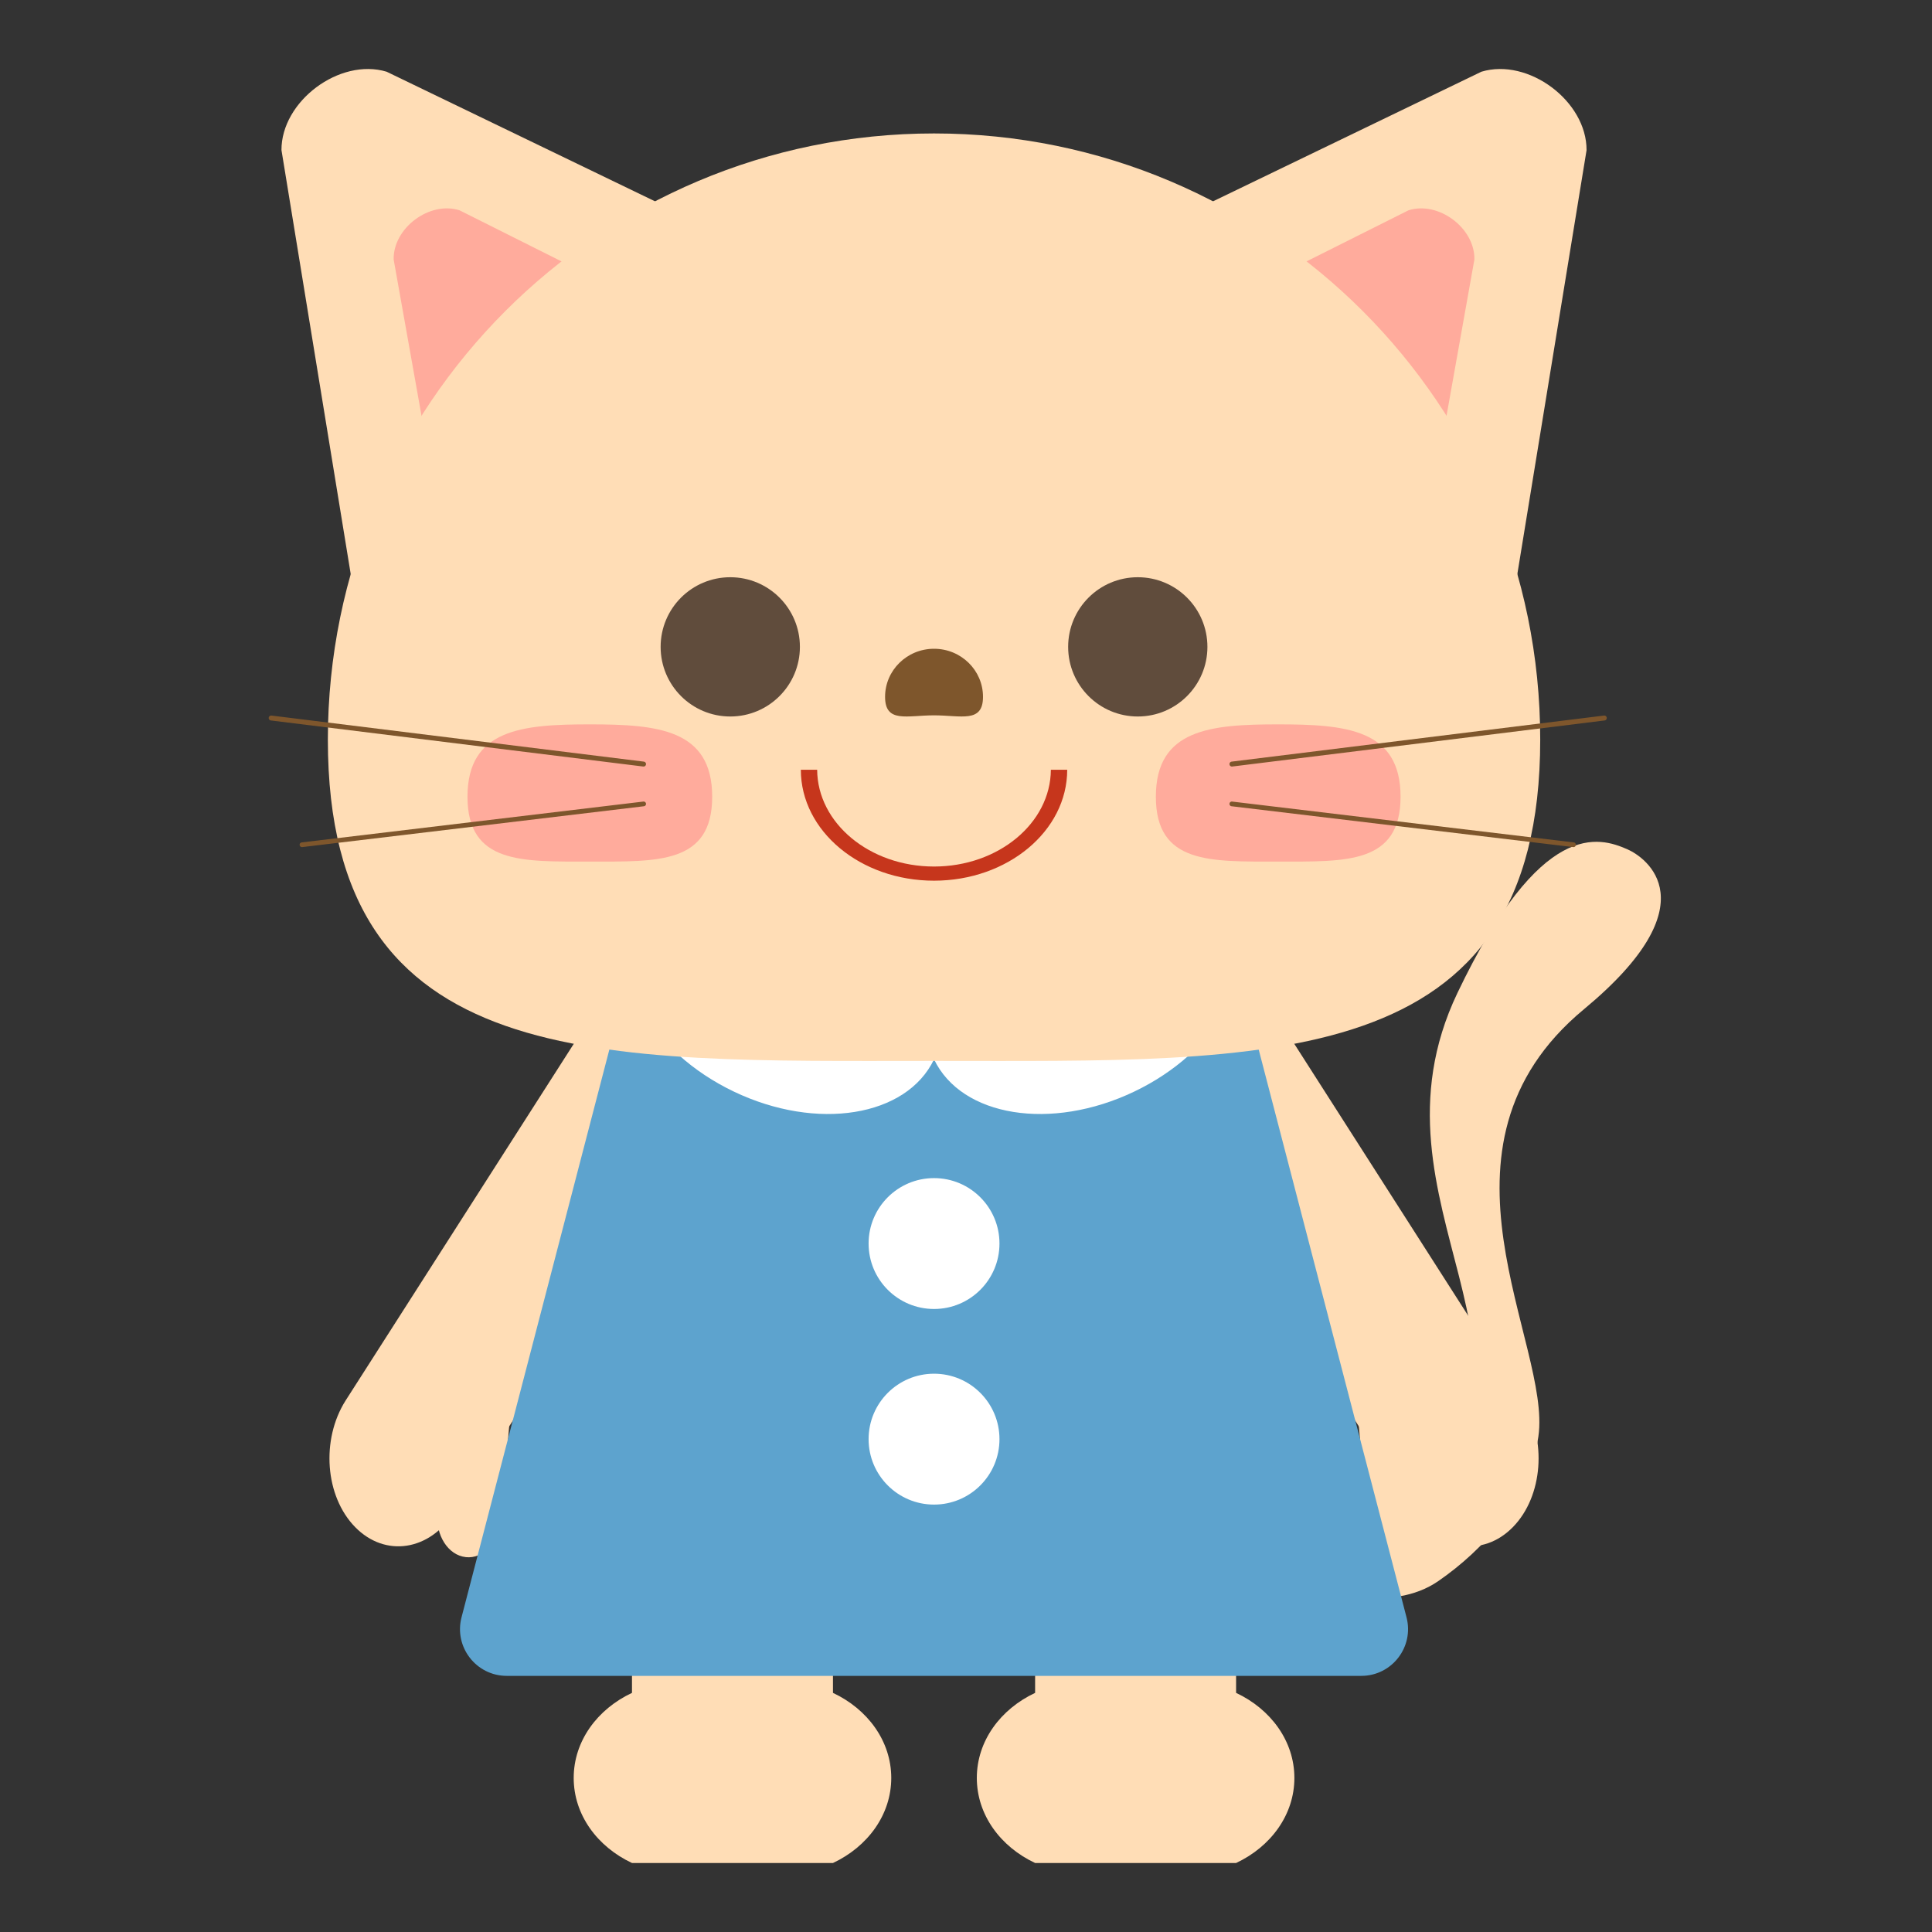<?xml version="1.0" encoding="UTF-8"?>
<svg id="_レイヤー_1" data-name="レイヤー_1" xmlns="http://www.w3.org/2000/svg" viewBox="0 0 700 700">
  <rect x="0" y="0" width="700" height="700" fill="#333333" stroke="none"/>
  <defs>
    <style>
      .cls-1 {
        fill: #604c3c;
      }

      .cls-2 {
        fill: #5da3ce;
      }

      .cls-3 {
        fill: #7e562c;
      }

      .cls-4 {
        fill: #fff;
      }

      .cls-5 {
        stroke-width: 1.79px;
      }

      .cls-5, .cls-6 {
        fill: none;
        stroke: #7e562c;
        stroke-linecap: round;
        stroke-linejoin: round;
      }

      .cls-6 {
        stroke-width: 1.71px;
      }

      .cls-7 {
        fill: #ffddb6;
      }

      .cls-8 {
        fill: #c6361c;
      }

      .cls-9 {
        fill: #ffab9c;
      }
    </style>
  </defs>
  <path class="cls-7" d="M408.25,530.32s73.31,45.36,101.04,20.15c63.32-57.57-18.01-113.67,18.76-190.69,30.31-63.49,51.46-56.45,61.51-52.1,6.69,2.9,30.74,19.53-15.66,57.98-60.56,50.17-11.62,121.24-16.51,154.78-3.4,23.28-20,41.16-36.24,52.4-33.79,23.4-105.84-26.6-105.84-26.6l-7.04-15.93Z"/>
  <g>
    <g>
      <g>
        <path class="cls-7" d="M101.99,54.42l29.09,178.13,171.53-128.08L140.07,25.98c-17.01-5.12-38.17,10.68-38.09,28.44Z"/>
        <path class="cls-9" d="M142.63,94.03l20.44,114.63,107.54-80.3-104.1-52.16c-10.86-3.47-24.12,6.43-23.88,17.83Z"/>
      </g>
      <g>
        <path class="cls-7" d="M574.84,54.42l-29.09,178.13-171.53-128.08,162.53-78.49c17.01-5.12,38.17,10.68,38.09,28.44Z"/>
        <path class="cls-9" d="M534.2,94.03l-20.44,114.63-107.54-80.3,104.1-52.16c10.86-3.47,24.12,6.43,23.88,17.83Z"/>
      </g>
    </g>
    <g>
      <g>
        <path class="cls-7" d="M447.86,675c12.57-5.9,21.12-17.48,21.12-30.82s-8.55-24.92-21.12-30.82v-37.22h-72.82v37.22c-12.57,5.9-21.12,17.48-21.12,30.82s8.55,24.92,21.12,30.82"/>
        <path class="cls-7" d="M301.8,675c12.57-5.9,21.12-17.48,21.12-30.82s-8.55-24.92-21.12-30.82v-37.22h-72.82v37.22c-12.57,5.9-21.12,17.48-21.12,30.82s8.55,24.92,21.12,30.82"/>
      </g>
      <path class="cls-7" d="M236.86,332.9l-111.64,174.54c-8.99,14.19-7.45,34.71,3.45,45.85h0c10.9,11.14,27.02,8.66,36.01-5.52l111.64-174.54"/>
      <path class="cls-7" d="M168.75,564.18h0c6.37.7,12.11-5.34,12.81-13.5l3.67-42.56-23.08-2.54-3.67,42.56c-.7,8.16,3.89,15.33,10.27,16.03Z"/>
      <path class="cls-7" d="M439.97,332.9l111.64,174.54c8.99,14.19,7.45,34.71-3.45,45.85h0c-10.9,11.14-27.02,8.66-36.01-5.52l-111.64-174.54"/>
      <path class="cls-7" d="M508.08,564.18h0c-6.37.7-12.11-5.34-12.81-13.5l-3.67-42.56,23.08-2.54,3.67,42.56c.7,8.16-3.89,15.33-10.27,16.03Z"/>
      <path class="cls-2" d="M443.41,331.73l66.2,254.26c2.79,10.73-5.3,21.21-16.39,21.21H183.61c-11.09,0-19.18-10.48-16.39-21.21l66.2-254.26"/>
      <path class="cls-4" d="M338.42,383.82c9.96,20.84,42.43,26.07,72.52,11.69,30.09-14.38,46.4-42.94,36.44-63.77"/>
      <path class="cls-4" d="M338.42,383.82c-9.96,20.84-42.43,26.07-72.52,11.69-30.09-14.38-46.4-42.94-36.44-63.77"/>
      <circle class="cls-4" cx="338.42" cy="450.56" r="23.71"/>
      <circle class="cls-4" cx="338.42" cy="521.43" r="23.71"/>
    </g>
    <path class="cls-7" d="M558.05,267.98c0,121.3-98.33,116.41-219.63,116.41s-219.63,4.88-219.63-116.41S217.12,48.35,338.42,48.35s219.63,98.33,219.63,219.63Z"/>
    <path class="cls-3" d="M356.16,252.48c0,9.62-7.94,6.7-17.74,6.7s-17.74,2.92-17.74-6.7,7.94-17.42,17.74-17.42,17.74,7.8,17.74,17.42Z"/>
    <circle class="cls-1" cx="412.24" cy="234.37" r="25.23"/>
    <circle class="cls-1" cx="264.59" cy="234.37" r="25.23"/>
    <path class="cls-9" d="M507.45,288.66c0,24.48-19.85,23.5-44.33,23.5s-44.33.99-44.33-23.5,19.85-26.21,44.33-26.21,44.33,1.72,44.33,26.21Z"/>
    <path class="cls-9" d="M169.38,288.66c0,24.48,19.85,23.5,44.33,23.5,24.48,0,44.33.99,44.33-23.5,0-24.48-19.85-26.21-44.33-26.21-24.48,0-44.33,1.72-44.33,26.21Z"/>
    <line class="cls-6" x1="446.31" y1="291.27" x2="570.11" y2="306.07"/>
    <line class="cls-5" x1="446.35" y1="276.84" x2="581.27" y2="260.15"/>
    <line class="cls-6" x1="233.21" y1="291.27" x2="109.41" y2="306.07"/>
    <line class="cls-5" x1="233.17" y1="276.84" x2="98.25" y2="260.15"/>
    <path class="cls-8" d="M386.67,278.9c0,22.19-21.61,40.19-48.26,40.19s-48.25-18-48.25-40.19h5.91c.13,19.38,19.05,35.06,42.34,35.06s42.21-15.68,42.34-35.06h5.92Z"/>
  </g>
</svg>